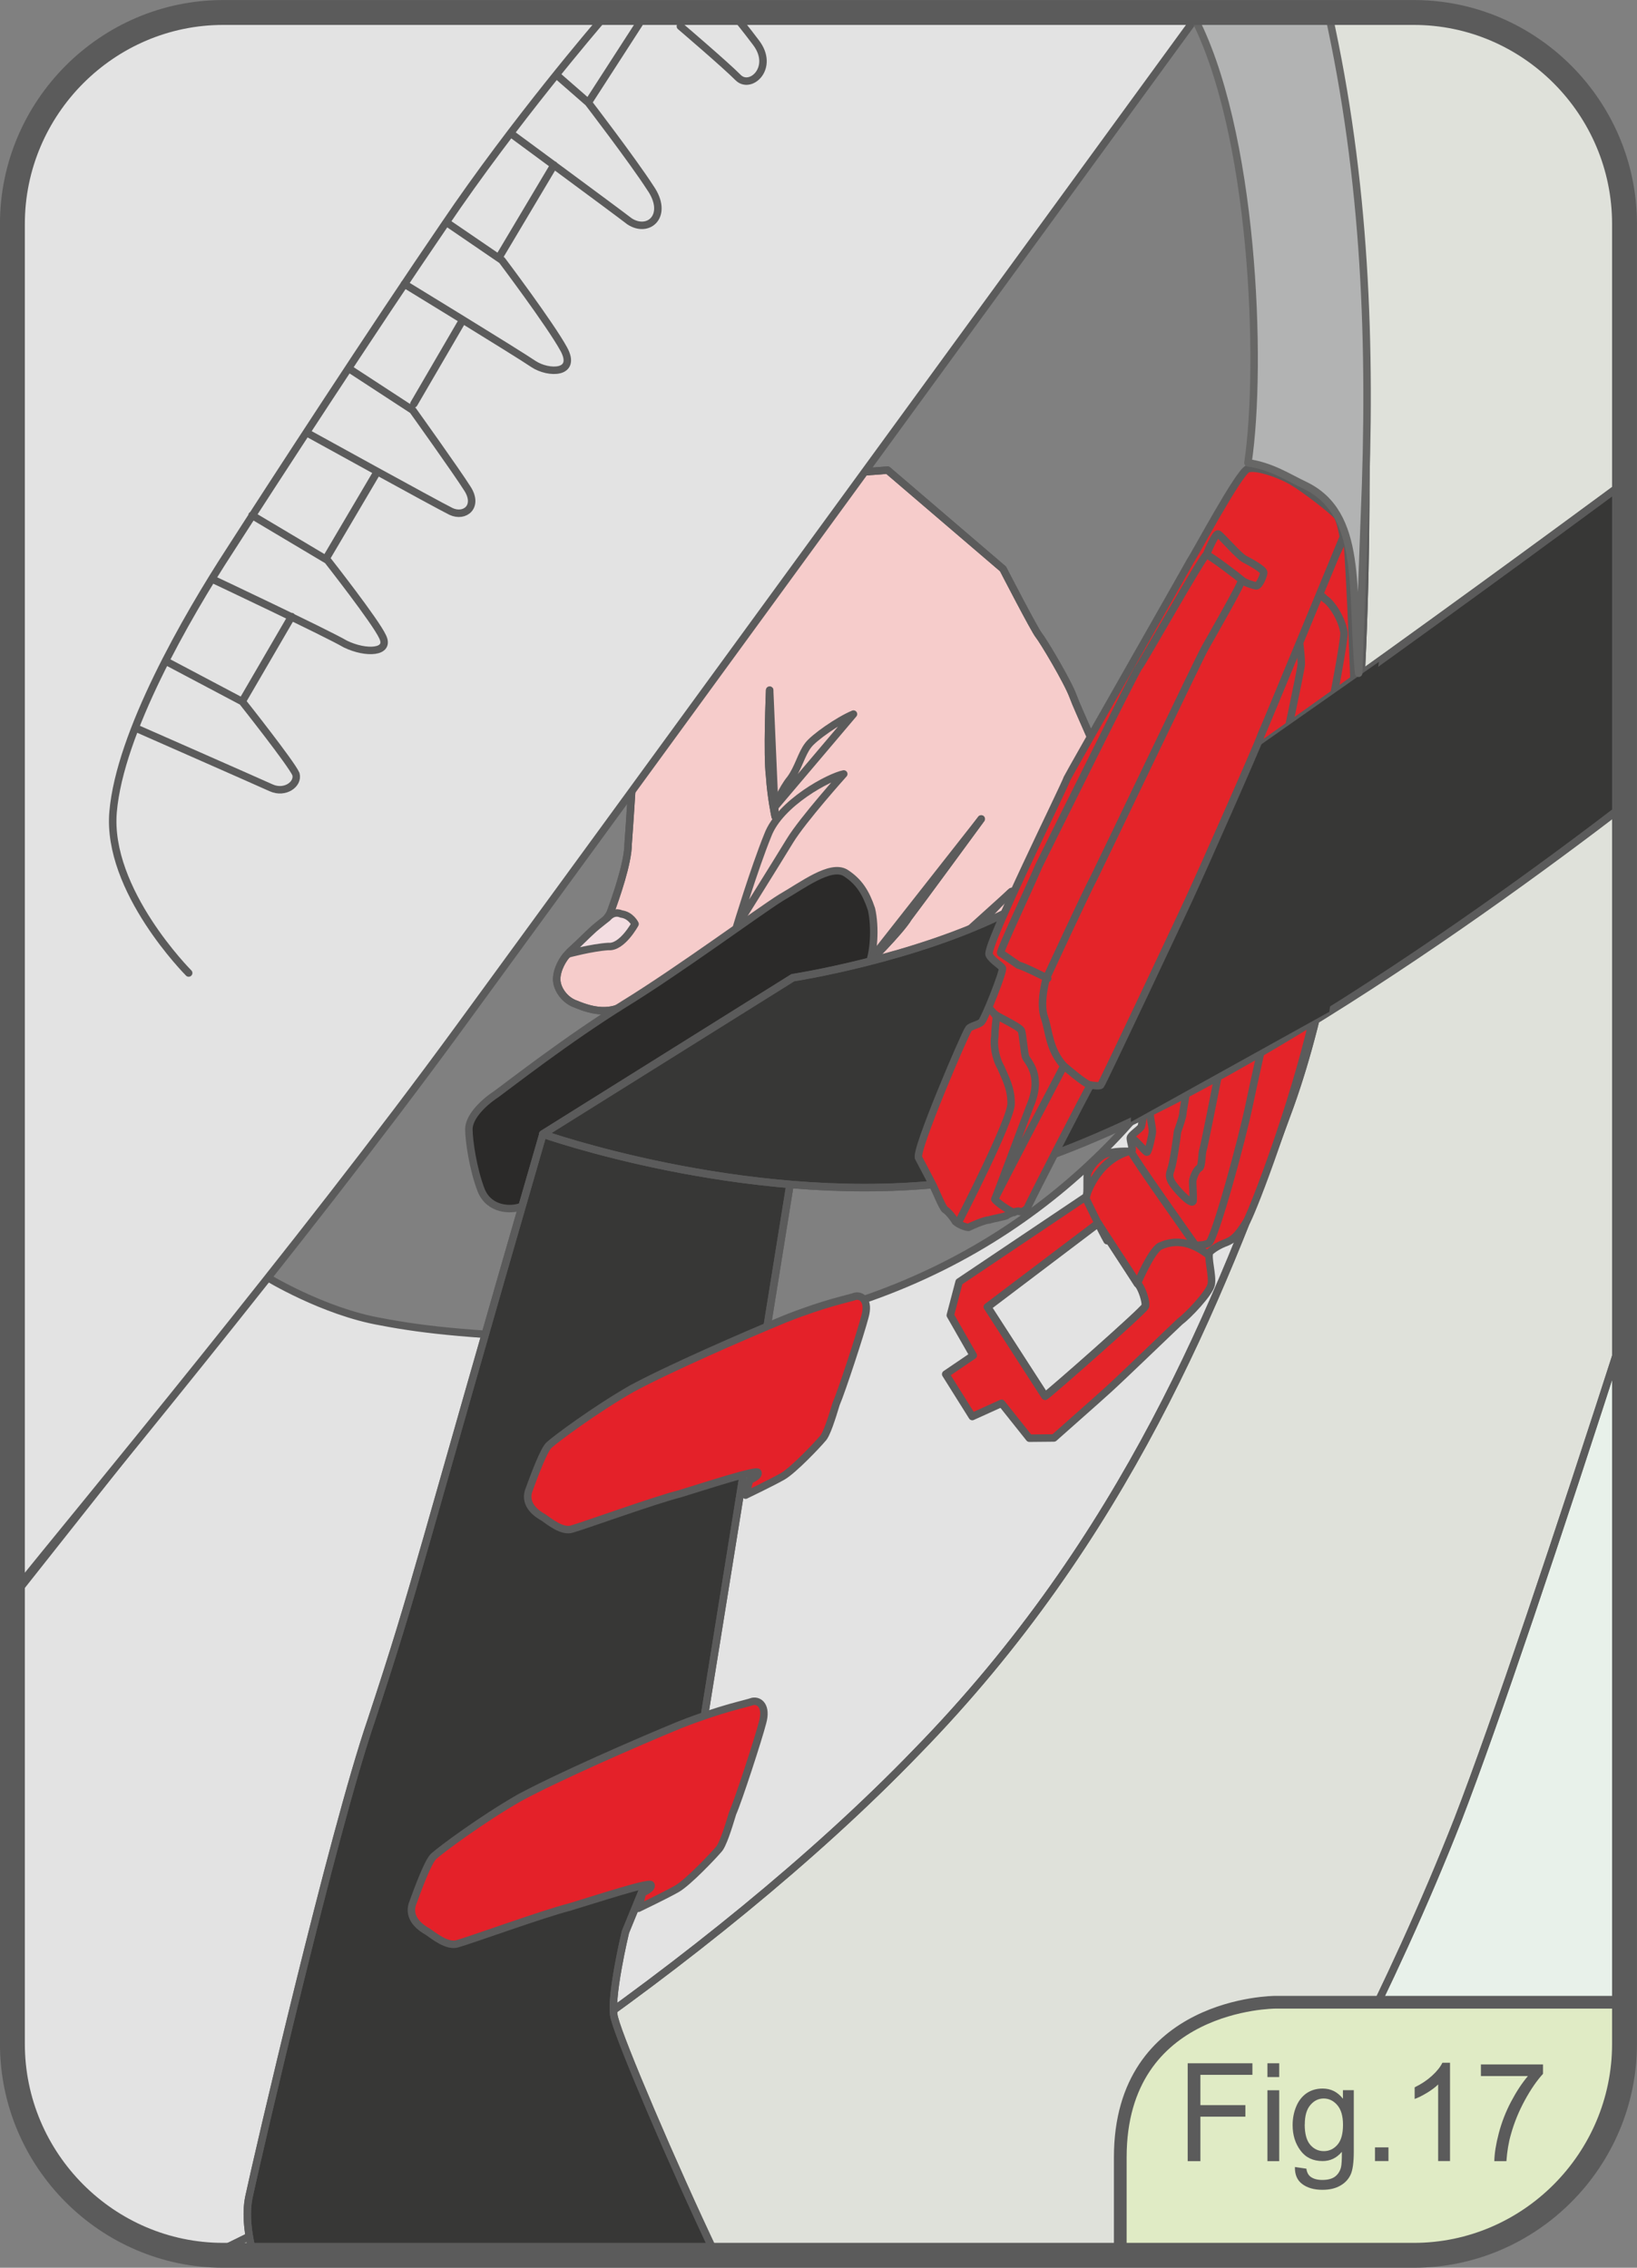<?xml version="1.0" encoding="UTF-8"?>
<!DOCTYPE svg PUBLIC "-//W3C//DTD SVG 1.1//EN" "http://www.w3.org/Graphics/SVG/1.1/DTD/svg11.dtd">
<!-- Creator: CorelDRAW 2017 -->
<svg xmlns="http://www.w3.org/2000/svg" xml:space="preserve" width="23.232mm" height="32.177mm" version="1.1" style="shape-rendering:geometricPrecision; text-rendering:geometricPrecision; image-rendering:optimizeQuality; fill-rule:evenodd; clip-rule:evenodd"
viewBox="0 0 212.48 294.29"
 xmlns:xlink="http://www.w3.org/1999/xlink">
 <rect x="0" y="0" width="212.48" height="294.29" fill="#808080" stroke="none"/>
 <defs>
  <style type="text/css">
   <![CDATA[
    .str4 {stroke:#5B5B5B;stroke-width:3.23;stroke-miterlimit:22.926}
    .str3 {stroke:#5B5B5B;stroke-width:1.65;stroke-linecap:round;stroke-linejoin:round;stroke-miterlimit:22.926}
    .str2 {stroke:#676766;stroke-width:0.97;stroke-linecap:round;stroke-linejoin:round;stroke-miterlimit:22.926}
    .str1 {stroke:#5B5B5B;stroke-width:0.97;stroke-linecap:round;stroke-linejoin:round;stroke-miterlimit:10}
    .str0 {stroke:#5B5B5B;stroke-width:0.97;stroke-linecap:round;stroke-linejoin:round;stroke-miterlimit:22.926}
    .fil1 {fill:none;fill-rule:nonzero}
    .fil2 {fill:#E3E3E3;fill-rule:nonzero}
    .fil10 {fill:#B2B3B3;fill-rule:nonzero}
    .fil12 {fill:#5B5B5B;fill-rule:nonzero}
    .fil7 {fill:#373736;fill-rule:nonzero}
    .fil5 {fill:#2B2A29;fill-rule:nonzero}
    .fil9 {fill:#E42429;fill-rule:nonzero}
    .fil8 {fill:#E42129;fill-rule:nonzero}
    .fil3 {fill:#F6CCCB;fill-rule:nonzero}
    .fil4 {fill:#F3DDE1;fill-rule:nonzero}
    .fil0 {fill:#E8F1EA;fill-rule:nonzero}
    .fil6 {fill:#DFE1DA;fill-rule:nonzero}
    .fil11 {fill:#E0EBC5;fill-rule:nonzero}
   ]]>
  </style>
 </defs>
 <g id="Livello_x0020_1">
  <path class="fil0" d="M120.18 292.67c0,0 90.69,-147.88 90.69,-147.88 0,0 0,120.44 0,120.44 0,15.1 -12.31,27.44 -27.36,27.44 0,0 -63.33,0 -63.33,0z"/>
  <path class="fil1 str0" d="M72.01 195.44c3.97,-1.67 6.71,-3.87 11.65,-4.08 4.78,-0.2 9.44,-0.74 14.23,-0.74"/>
  <path class="fil2" d="M156.08 117.81c0,0 14.8,-88.44 14.8,-88.44 0,0 14.45,-4.06 14.45,-4.06 0,0 -3.39,99.48 -3.39,99.48 0,0 -18.72,61.01 -18.72,61.01 0,0 -21.58,21.42 -21.58,21.42 0,0 -16.76,-32.62 -16.76,-32.62 0,0 21.4,-18.01 21.4,-18.01 0,0 9.81,-38.79 9.81,-38.79z"/>
  <path class="fil1 str0" d="M156.08 117.81c0,0 14.8,-88.44 14.8,-88.44 0,0 14.45,-4.06 14.45,-4.06 0,0 -3.39,99.48 -3.39,99.48 0,0 -18.72,61.01 -18.72,61.01 0,0 -21.58,21.42 -21.58,21.42 0,0 -16.76,-32.62 -16.76,-32.62 0,0 21.4,-18.01 21.4,-18.01 0,0 9.81,-38.79 9.81,-38.79z"/>
  <path class="fil1 str1" d="M156.08 117.81c0,0 14.8,-88.44 14.8,-88.44 0,0 14.45,-4.06 14.45,-4.06 0,0 -3.39,99.48 -3.39,99.48 0,0 -18.72,61.01 -18.72,61.01 0,0 -21.58,21.42 -21.58,21.42 0,0 -16.76,-32.62 -16.76,-32.62 0,0 21.4,-18.01 21.4,-18.01 0,0 9.81,-38.79 9.81,-38.79z"/>
  <path class="fil1 str0" d="M183.51 1.61c0,0 -154.54,0 -154.54,0"/>
  <path class="fil3" d="M82.07 101.42c0,0 -0.35,5.68 -0.54,8.11 0,2.44 -1.6,6.98 -2.32,8.93 -0.89,1.79 -4.64,4.22 -5.53,5.36 -0.53,0.49 -1.42,1.95 -1.42,3.25 0,1.3 1.07,2.76 2.49,3.24 2.32,0.97 4.46,1.3 6.6,0 2.14,-1.46 17.12,12.17 17.12,12.17 0,0 14.26,2.76 18.36,-0.32 3.92,-3.25 6.96,-6.33 7.85,-8.27 0.89,-1.79 2.86,-5.04 4.1,-6.66 1.07,-1.79 3.75,-5.03 4.99,-6.17 1.25,-1.14 3.03,-3.73 3.75,-5.03 0.89,-1.14 2.14,-3.41 2.49,-4.54 0.18,-1.3 0.18,-3.74 0.18,-3.74 0,0 0.89,-1.14 1.95,-2.11 1.07,-1.13 1.61,-2.6 1.25,-5.03 -0.53,-2.44 -3.39,-8.28 -4.1,-10.23 -0.71,-1.95 -3.92,-7.3 -4.46,-7.95 -0.54,-0.65 -4.64,-8.6 -4.64,-8.6 0,0 -14.98,-12.82 -14.98,-12.82 0,0 -6.6,0.49 -6.6,0.49 0,0 -20.33,25.31 -20.33,25.31 0,0 -5.89,12.34 -5.89,12.34 0,0 -0.35,2.27 -0.35,2.27z"/>
  <path class="fil1 str0" d="M82.07 101.42c0,0 -0.35,5.68 -0.54,8.11 0,2.44 -1.6,6.98 -2.32,8.93 -0.89,1.79 -4.64,4.22 -5.53,5.36 -0.53,0.49 -1.42,1.95 -1.42,3.25 0,1.3 1.07,2.76 2.49,3.24 2.32,0.97 4.46,1.3 6.6,0 2.14,-1.46 17.12,12.17 17.12,12.17 0,0 14.26,2.76 18.36,-0.32 3.92,-3.25 6.96,-6.33 7.85,-8.27 0.89,-1.79 2.86,-5.04 4.1,-6.66 1.07,-1.79 3.75,-5.03 4.99,-6.17 1.25,-1.14 3.03,-3.73 3.75,-5.03 0.89,-1.14 2.14,-3.41 2.49,-4.54 0.18,-1.3 0.18,-3.74 0.18,-3.74 0,0 0.89,-1.14 1.95,-2.11 1.07,-1.13 1.61,-2.6 1.25,-5.03 -0.53,-2.44 -3.39,-8.28 -4.1,-10.23 -0.71,-1.95 -3.92,-7.3 -4.46,-7.95 -0.54,-0.65 -4.64,-8.6 -4.64,-8.6 0,0 -14.98,-12.82 -14.98,-12.82 0,0 -6.6,0.49 -6.6,0.49 0,0 -20.33,25.31 -20.33,25.31 0,0 -5.89,12.34 -5.89,12.34 0,0 -0.35,2.27 -0.35,2.27"/>
  <path class="fil1 str1" d="M82.07 101.42c0,0 -0.35,5.68 -0.54,8.11 0,2.44 -1.6,6.98 -2.32,8.93 -0.89,1.79 -4.64,4.22 -5.53,5.36 -0.53,0.49 -1.42,1.95 -1.42,3.25 0,1.3 1.07,2.76 2.49,3.24 2.32,0.97 4.46,1.3 6.6,0 2.14,-1.46 17.12,12.17 17.12,12.17 0,0 14.26,2.76 18.36,-0.32 3.92,-3.25 6.96,-6.33 7.85,-8.27 0.89,-1.79 2.86,-5.04 4.1,-6.66 1.07,-1.79 3.75,-5.03 4.99,-6.17 1.25,-1.14 3.03,-3.73 3.75,-5.03 0.89,-1.14 2.14,-3.41 2.49,-4.54 0.18,-1.3 0.18,-3.74 0.18,-3.74 0,0 0.89,-1.14 1.95,-2.11 1.07,-1.13 1.61,-2.6 1.25,-5.03 -0.53,-2.44 -3.39,-8.28 -4.1,-10.23 -0.71,-1.95 -3.92,-7.3 -4.46,-7.95 -0.54,-0.65 -4.64,-8.6 -4.64,-8.6 0,0 -14.98,-12.82 -14.98,-12.82 0,0 -6.6,0.49 -6.6,0.49 0,0 -20.33,25.31 -20.33,25.31 0,0 -5.89,12.34 -5.89,12.34 0,0 -0.35,2.27 -0.35,2.27"/>
  <path class="fil3" d="M99.9 89.57c0,0 -0.36,8.44 0,11.2 0.18,2.76 0.71,5.19 0.71,5.19 0,0 -0.71,-16.39 -0.71,-16.39z"/>
  <path class="fil1 str0" d="M99.9 89.57c0,0 -0.36,8.44 0,11.2 0.18,2.76 0.71,5.19 0.71,5.19 0,0 -0.71,-16.39 -0.71,-16.39"/>
  <path class="fil1 str1" d="M99.9 89.57c0,0 -0.36,8.44 0,11.2 0.18,2.76 0.71,5.19 0.71,5.19"/>
  <path class="fil3" d="M102.53 109.11c1.7,-2.78 6.99,-8.67 6.99,-8.67 -1.78,0.33 -8.26,3.72 -9.86,7.94 -1.78,4.38 -4.04,11.86 -4.04,11.86 0,0 5.22,-8.35 6.91,-11.13z"/>
  <path class="fil1 str0" d="M102.53 109.11c1.7,-2.78 6.99,-8.67 6.99,-8.67 -1.78,0.33 -8.26,3.72 -9.86,7.94 -1.78,4.38 -4.04,11.86 -4.04,11.86 0,0 5.22,-8.35 6.91,-11.13"/>
  <path class="fil3" d="M100.61 104.66c0,0 0.89,-2.27 1.97,-3.57 1.07,-1.46 1.43,-3.24 2.32,-4.38 0.71,-0.97 3.92,-3.23 5.88,-4.04 0,0 -10.17,12 -10.17,12z"/>
  <path class="fil1 str0" d="M100.61 104.66c0,0 0.89,-2.27 1.97,-3.57 1.07,-1.46 1.43,-3.24 2.32,-4.38 0.71,-0.97 3.92,-3.23 5.88,-4.04 0,0 -10.17,12 -10.17,12"/>
  <path class="fil3" d="M127.36 106.28c0,0 -8.2,11.2 -9.45,12.82 -1.07,1.79 -5.35,6.01 -5.35,6.01 0,0 14.8,-18.83 14.8,-18.83z"/>
  <path class="fil1 str0" d="M127.36 106.28c0,0 -8.2,11.2 -9.45,12.82 -1.07,1.79 -5.35,6.01 -5.35,6.01 0,0 14.8,-18.83 14.8,-18.83"/>
  <path class="fil1 str1" d="M127.36 106.28c0,0 -8.2,11.2 -9.45,12.82 -1.07,1.79 -5.35,6.01 -5.35,6.01"/>
  <path class="fil3" d="M131.29 115.7c-0.53,0.33 -8.74,9.09 -11.06,11.52 -2.32,2.43 -5.88,5.68 -7.13,6.17 -1.43,0.65 -2.85,1.3 -2.85,1.3 0,0 21.04,-18.99 21.04,-18.99z"/>
  <path class="fil1 str0" d="M131.29 115.7c-0.53,0.33 -8.74,9.09 -11.06,11.52 -2.32,2.43 -5.88,5.68 -7.13,6.17 -1.43,0.65 -2.85,1.3 -2.85,1.3 0,0 21.04,-18.99 21.04,-18.99"/>
  <path class="fil1 str1" d="M131.29 115.7c-0.53,0.33 -8.74,9.09 -11.06,11.52 -2.32,2.43 -5.88,5.68 -7.13,6.17 -1.43,0.65 -2.85,1.3 -2.85,1.3"/>
  <path class="fil3" d="M132.89 120.89c0,0 -6.24,7.3 -8.02,9.74 -1.78,2.59 -4.1,5.03 -5.88,6.49 -1.79,1.46 -5.17,2.76 -5.17,2.76 0,0 19.08,-18.99 19.08,-18.99z"/>
  <path class="fil1 str0" d="M132.89 120.89c0,0 -6.24,7.3 -8.02,9.74 -1.78,2.59 -4.1,5.03 -5.88,6.49 -1.79,1.46 -5.17,2.76 -5.17,2.76 0,0 19.08,-18.99 19.08,-18.99"/>
  <path class="fil1 str1" d="M132.89 120.89c0,0 -6.24,7.3 -8.02,9.74 -1.78,2.59 -4.1,5.03 -5.88,6.49 -1.79,1.46 -5.17,2.76 -5.17,2.76"/>
  <path class="fil4" d="M73.69 123.81c0,0 3.08,-0.84 5.28,-0.98 1.78,0.17 3.46,-2.92 3.46,-2.92 0,0 -0.54,-1.14 -1.79,-1.3 -0.35,-0.16 -1.06,-0.32 -1.78,0.49 0,0 -1.19,0.93 -1.77,1.43 -0.58,0.5 -3.4,3.28 -3.4,3.28z"/>
  <path class="fil1 str1" d="M73.69 123.81c0,0 3.08,-0.84 5.28,-0.98 1.78,0.17 3.46,-2.92 3.46,-2.92 0,0 -0.54,-1.14 -1.79,-1.3 -0.35,-0.16 -1.06,-0.32 -1.78,0.49 0,0 -1.19,0.93 -1.77,1.43 -0.58,0.5 -3.4,3.28 -3.4,3.28"/>
  <path class="fil2" d="M34.57 165.69c0,0 7.38,4.53 14.87,5.83 5.89,1.14 12.49,1.78 26.75,2.27 75.79,1.78 90.41,-64.91 90.41,-64.91 0,0 -4.82,139.07 -4.82,139.07 0,0 -40.43,44.71 -40.43,44.71 0,0 -92.38,0 -92.38,0 -15.05,0 -27.35,-12.34 -27.35,-27.44 0,0 0,-57.91 0,-57.91 0,0 32.95,-41.63 32.95,-41.63z"/>
  <path class="fil1 str0" d="M1.62 207.32c0,0 32.95,-41.63 32.95,-41.63m0 0c0,0 7.38,4.53 14.86,5.83 5.89,1.14 12.49,1.79 26.75,2.27 75.79,1.78 90.41,-64.91 90.41,-64.91 0,0 -4.82,139.08 -4.82,139.08 0,0 -40.43,44.71 -40.43,44.71"/>
  <path class="fil2" d="M1.62 206.84c8.69,-10.8 37.36,-45.24 57.98,-73.46 21.47,-29.38 81.12,-111.2 95.87,-131.43 0,0 -130.82,0 -130.82,0 -13.01,2.09 -23.04,13.48 -23.04,27.1 0,0 0,177.79 0,177.79z"/>
  <path class="fil1 str0" d="M1.62 206.84c8.69,-10.8 37.36,-45.24 57.98,-73.46 21.47,-29.38 81.12,-111.2 95.87,-131.43 0,0 -130.82,0 -130.82,0"/>
  <path class="fil1 str1" d="M76.36 13.3c0,0 6.6,-10.22 6.6,-10.22m-18.01 30.02c0,0 6.96,-11.69 6.96,-11.69m-18.19 31c0,0 6.24,-10.71 6.24,-10.71m-17.47 30.51c0,0 6.41,-10.87 6.41,-10.87m-17.47 29.7c0,0 6.42,-11.03 6.42,-11.03m50.46 -76.6c0,0 5.89,5.03 7.49,6.65 1.61,1.63 4.81,-1.29 2.32,-4.54 -1.31,-1.74 -2.39,-3.07 -3.08,-3.89m-28.66 15.74c0,0 13.02,9.58 15.34,11.36 2.5,1.62 5.17,-0.81 2.67,-4.38 -2.31,-3.57 -8.03,-11.03 -8.03,-11.03 0,0 -4.09,-3.57 -4.09,-3.57m-19.79 27.1c0,0 14.62,8.93 16.76,10.39 1.97,1.3 5.71,1.3 3.93,-1.95 -1.78,-3.24 -8.02,-11.52 -8.02,-11.52 0,0 -7.13,-4.87 -7.13,-4.87m-18.19 27.26c0,0 16.76,9.25 18.73,10.22 1.78,0.81 3.57,-0.64 2.14,-2.92 -1.43,-2.27 -7.13,-10.23 -7.13,-10.23 0,0 -8.2,-5.35 -8.2,-5.35m-17.84 27.26c0,0 14.8,6.98 17.3,8.44 2.68,1.3 5.89,1.14 4.82,-0.97 -0.89,-1.95 -7.13,-9.9 -7.13,-9.9 0,0 -9.81,-5.84 -9.81,-5.84m-15.16 27.58c0,0 15.87,6.98 17.65,7.79 1.79,0.81 3.57,-0.49 3.21,-1.78 -0.53,-1.3 -6.96,-9.41 -6.96,-9.41 0,0 -9.81,-5.19 -9.81,-5.19m2.85 40.41c0,0 -10.7,-10.71 -9.81,-20.93 0.89,-10.23 9.46,-25.16 15.16,-33.92 5.53,-8.61 18.72,-28.89 27.82,-42.2 9.09,-13.47 20.14,-26.3 20.14,-26.3"/>
  <path class="fil5" d="M72.44 153.83c0,0 -3.56,2.11 -4.81,2.76 -1.25,0.49 -4.1,0.49 -5.17,-2.11 -1.07,-2.76 -1.6,-6.49 -1.6,-7.95 0,-1.46 1.6,-3.25 3.57,-4.55 1.78,-1.3 9.27,-7.14 16.58,-11.68 7.13,-4.38 17.48,-12.01 20.33,-13.79 2.85,-1.63 6.42,-4.38 8.38,-3.25 1.79,1.14 2.68,2.6 3.39,4.71 0.54,2.27 0.36,6 -0.54,7.62 -1.07,1.62 -4.99,5.03 -4.99,5.03 0,0 -35.13,23.21 -35.13,23.21z"/>
  <path class="fil1 str0" d="M72.44 153.83c0,0 -3.56,2.11 -4.81,2.76 -1.25,0.49 -4.1,0.49 -5.17,-2.11 -1.07,-2.76 -1.6,-6.49 -1.6,-7.95 0,-1.46 1.6,-3.25 3.57,-4.55 1.78,-1.3 9.27,-7.14 16.58,-11.68 7.13,-4.38 17.48,-12.01 20.33,-13.79 2.85,-1.63 6.42,-4.38 8.38,-3.25 1.79,1.14 2.68,2.6 3.39,4.71 0.54,2.27 0.36,6 -0.54,7.62 -1.07,1.62 -4.99,5.03 -4.99,5.03 0,0 -35.13,23.21 -35.13,23.21"/>
  <path class="fil6" d="M167.26 1.61c2.92,11.02 10.03,41.3 10.03,59.55 0,20.29 -0.71,56.81 -9.81,82.28 -9.27,25.48 -21.4,56.15 -48.5,83.9 -26.92,27.91 -68.11,54.37 -91.48,65.24 0,0 -0.08,0.04 -0.08,0.04 0.51,0.03 1.03,0.05 1.55,0.05 0,0 132.4,0 132.4,0 7.98,-13.68 19.19,-34.42 27.88,-56.55 4.85,-12.56 12.87,-36.42 21.62,-63.61 0,0 0,-143.46 0,-143.46 0,-15.09 -12.31,-27.44 -27.35,-27.44 0,0 -16.24,0 -16.24,0z"/>
  <path class="fil1 str0" d="M161.36 292.67c7.98,-13.68 19.19,-34.42 27.88,-56.55 4.85,-12.56 12.87,-36.42 21.62,-63.61m-43.6 -170.9c2.92,11.02 10.02,41.3 10.02,59.55 0,20.29 -0.71,56.81 -9.8,82.28 -9.27,25.48 -21.4,56.15 -48.5,83.9 -26.93,27.91 -68.11,54.37 -91.48,65.24 0,0 -0.08,0.04 -0.08,0.04"/>
  <path class="fil1 str1" d="M161.36 292.67c7.98,-13.68 19.19,-34.42 27.88,-56.55 4.85,-12.56 12.87,-36.42 21.62,-63.61m-43.6 -170.9c2.92,11.02 10.02,41.3 10.02,59.55 0,20.29 -0.71,56.81 -9.8,82.28 -9.27,25.48 -21.4,56.15 -48.5,83.9 -26.93,27.91 -68.11,54.37 -91.48,65.24 0,0 -0.08,0.04 -0.08,0.04"/>
  <path class="fil7" d="M70.48 147.18c-16.41,56.64 -16.23,57.77 -22.29,76.11 -5,14.6 -14.8,56.8 -15.87,61.83 -0.46,2.2 -0.14,4.83 0.58,7.55 0,0 60,0 60,0 -5.61,-11.77 -12.46,-27.93 -13.15,-30.75 -0.72,-2.27 1.42,-11.2 1.42,-11.2 0,0 9.46,-23.05 9.46,-23.05 0,0 16.05,-99.64 16.05,-99.64 0,0 -27.28,19.48 -27.28,19.48 0,0 -8.92,-0.33 -8.92,-0.33z"/>
  <path class="fil1 str0" d="M92.91 292.67c-5.61,-11.77 -12.46,-27.93 -13.15,-30.75 -0.72,-2.27 1.42,-11.2 1.42,-11.2 0,0 9.45,-23.05 9.45,-23.05 0,0 16.05,-99.64 16.05,-99.64 0,0 -27.29,19.48 -27.29,19.48 0,0 -8.92,-0.33 -8.92,-0.33m0 0c-16.41,56.64 -16.23,57.77 -22.29,76.11 -5,14.6 -14.8,56.8 -15.87,61.83 -0.45,2.2 -0.14,4.83 0.58,7.55"/>
  <path class="fil1 str1" d="M92.91 292.67c-5.61,-11.77 -12.46,-27.93 -13.15,-30.75 -0.72,-2.27 1.42,-11.2 1.42,-11.2 0,0 9.45,-23.05 9.45,-23.05 0,0 16.05,-99.64 16.05,-99.64 0,0 -27.29,19.48 -27.29,19.48 0,0 -8.92,-0.33 -8.92,-0.33m0 0c-16.41,56.64 -16.23,57.77 -22.29,76.11 -5,14.6 -14.8,56.8 -15.87,61.83 -0.45,2.2 -0.14,4.83 0.58,7.55"/>
  <path class="fil8" d="M97.31 192.07c0,0 1.25,-0.48 1.07,-0.97 0,-0.49 -6.95,1.78 -10.16,2.76 -3.22,0.81 -12.67,4.22 -13.92,4.55 -1.25,0.48 -3.03,-0.97 -3.74,-1.47 -0.89,-0.48 -2.5,-1.62 -1.96,-3.41 0.71,-1.94 1.96,-5.35 2.67,-6 0.89,-0.81 5.89,-4.54 10.7,-7.3 4.81,-2.6 14.44,-6.81 19.97,-9.09 5.35,-2.11 8.2,-2.6 9.09,-2.92 0.89,-0.16 1.79,0.65 1.25,2.6 -0.54,2.11 -3.04,9.74 -3.75,11.36 -0.54,1.78 -1.25,4.06 -1.78,4.54 -0.53,0.65 -3.74,4.06 -5.17,4.88 -1.43,0.81 -4.81,2.43 -4.81,2.43 0,0 0.53,-1.95 0.53,-1.95z"/>
  <path class="fil1 str0" d="M97.31 192.07c0,0 1.25,-0.48 1.07,-0.97 0,-0.49 -6.95,1.78 -10.16,2.76 -3.22,0.81 -12.67,4.22 -13.92,4.55 -1.25,0.48 -3.03,-0.97 -3.74,-1.47 -0.89,-0.48 -2.5,-1.62 -1.96,-3.41 0.71,-1.94 1.96,-5.35 2.67,-6 0.89,-0.81 5.89,-4.54 10.7,-7.3 4.81,-2.6 14.44,-6.81 19.97,-9.09 5.35,-2.11 8.2,-2.6 9.09,-2.92 0.89,-0.16 1.79,0.65 1.25,2.6 -0.54,2.11 -3.04,9.74 -3.75,11.36 -0.54,1.78 -1.25,4.06 -1.78,4.54 -0.53,0.65 -3.74,4.06 -5.17,4.88 -1.43,0.81 -4.81,2.43 -4.81,2.43 0,0 0.53,-1.95 0.53,-1.95"/>
  <path class="fil7" d="M210.86 104.49c-19.72,15.12 -63.17,46.36 -89.03,49.17 -25.68,2.6 -51.36,-6.48 -51.36,-6.48 0,0 32.45,-20.29 32.45,-20.29 0,0 15.87,-2.43 28,-8.6 13.13,-6.68 60.7,-41.45 79.93,-55.64 0,0 0,41.84 0,41.84z"/>
  <path class="fil1 str0" d="M210.86 104.49c-19.72,15.12 -63.17,46.36 -89.03,49.17 -25.68,2.6 -51.36,-6.48 -51.36,-6.48 0,0 32.45,-20.29 32.45,-20.29 0,0 15.87,-2.43 28,-8.6 13.13,-6.68 60.7,-41.45 79.93,-55.64m-152.58 183.28c4.13,-1.74 6.99,-4.03 12.13,-4.25 4.97,-0.21 9.82,-0.77 14.81,-0.77"/>
  <path class="fil8" d="M83.39 245.63c0,0 1.3,-0.51 1.11,-1.01 0,-0.51 -7.23,1.86 -10.58,2.87 -3.34,0.84 -13.17,4.4 -14.47,4.73 -1.3,0.51 -3.16,-1.01 -3.9,-1.52 -0.93,-0.51 -2.6,-1.69 -2.04,-3.55 0.74,-2.03 2.04,-5.57 2.78,-6.25 0.93,-0.84 6.13,-4.73 11.14,-7.6 5.01,-2.7 15.03,-7.09 20.79,-9.46 5.57,-2.19 8.54,-2.7 9.47,-3.04 0.93,-0.17 1.85,0.68 1.3,2.7 -0.56,2.19 -3.15,10.13 -3.9,11.82 -0.56,1.86 -1.3,4.22 -1.85,4.73 -0.56,0.67 -3.9,4.22 -5.38,5.07 -1.48,0.84 -5.01,2.53 -5.01,2.53 0,0 0.56,-2.03 0.56,-2.03z"/>
  <path class="fil1 str0" d="M83.39 245.63c0,0 1.3,-0.51 1.11,-1.01 0,-0.51 -7.23,1.86 -10.58,2.87 -3.34,0.84 -13.17,4.4 -14.47,4.73 -1.3,0.51 -3.16,-1.01 -3.9,-1.52 -0.93,-0.51 -2.6,-1.69 -2.04,-3.55 0.74,-2.03 2.04,-5.57 2.78,-6.25 0.93,-0.84 6.13,-4.73 11.14,-7.6 5.01,-2.7 15.03,-7.09 20.79,-9.46 5.57,-2.19 8.54,-2.7 9.47,-3.04 0.93,-0.17 1.85,0.68 1.3,2.7 -0.56,2.19 -3.15,10.13 -3.9,11.82 -0.56,1.86 -1.3,4.22 -1.85,4.73 -0.56,0.67 -3.9,4.22 -5.38,5.07 -1.48,0.84 -5.01,2.53 -5.01,2.53 0,0 0.56,-2.03 0.56,-2.03"/>
  <path class="fil9" d="M175.91 95.09c0,0 0,0 0,0 -0.12,-9.06 -0.97,-26.23 -1.18,-25.86 -0.21,0.37 -4.9,10.14 -5.34,11.28 -0.44,1.13 -7.25,15.03 -7.7,16.16 -0.43,0.94 -4.7,9.96 -5.1,10.32 -0.22,0.57 -3.37,6.37 -3.39,6.76 -0.02,0.38 -1.65,9.93 -1.93,11.84 -0.28,1.72 -1.48,10.32 -1.76,12.04 -0.28,1.72 -1.17,8.03 -1.39,8.59 -0.21,0.37 -1.39,1.09 -1.41,1.47 -0.02,0.39 0.49,1.76 0.11,1.74 -0.38,-0.02 -2.29,-0.12 -3.46,0.4 -0.78,0.34 -1.99,1.63 -2.23,2.58 -0.06,1.15 0.05,2.7 -0.15,2.88 0,0 -16.49,11.07 -16.49,11.07 0,0 -1.14,4.33 -1.14,4.33 0,0 2.98,5.21 2.98,5.21 0,0 -3.58,2.43 -3.58,2.43 0,0 3.45,5.5 3.45,5.5 0,0 3.8,-1.72 3.8,-1.72 0,0 3.61,4.53 3.61,4.53 0,0 3.19,-0.03 3.19,-0.03 1.41,-1.27 5.12,-4.51 7.12,-6.33 2,-1.82 8.43,-8.04 9.23,-8.77 0.99,-0.72 3.81,-3.66 4.06,-4.8 0.25,-1.15 -0.57,-3.69 -0.16,-4.25 0.4,-0.37 1.19,-0.9 2.16,-1.24 0.78,-0.35 1.37,-0.7 2.62,-2.75 1.06,-2.06 5.9,-14.71 8.58,-26.13 2.67,-11.41 5.43,-28.21 5.5,-37.26zm-27.24 74.46c-0.22,0.57 -12.41,11.3 -13,11.65 0,0 -7.47,-11.57 -7.47,-11.57 0,0 14.37,-10.87 14.37,-10.87 0.18,0.39 4.75,7.25 5.1,7.85 0.55,0.41 1.21,2.57 1,2.94z"/>
  <path class="fil1 str0" d="M175.91 95.09c0,0 0,0 0,0 -0.12,-9.06 -0.97,-26.23 -1.18,-25.86 -0.21,0.37 -4.9,10.14 -5.34,11.28 -0.44,1.13 -7.25,15.03 -7.7,16.16 -0.43,0.94 -4.7,9.96 -5.1,10.32 -0.22,0.57 -3.37,6.37 -3.39,6.76 -0.02,0.38 -1.65,9.93 -1.93,11.84 -0.28,1.72 -1.48,10.32 -1.76,12.04 -0.28,1.72 -1.17,8.03 -1.39,8.59 -0.21,0.37 -1.39,1.09 -1.41,1.47 -0.02,0.39 0.49,1.76 0.11,1.74 -0.38,-0.02 -2.29,-0.12 -3.46,0.4 -0.78,0.34 -1.99,1.63 -2.23,2.58 -0.06,1.15 0.05,2.7 -0.15,2.88 0,0 -16.49,11.07 -16.49,11.07 0,0 -1.14,4.33 -1.14,4.33 0,0 2.98,5.21 2.98,5.21 0,0 -3.58,2.43 -3.58,2.43 0,0 3.45,5.5 3.45,5.5 0,0 3.8,-1.72 3.8,-1.72 0,0 3.61,4.53 3.61,4.53 0,0 3.19,-0.03 3.19,-0.03 1.41,-1.27 5.12,-4.51 7.12,-6.33 2,-1.82 8.43,-8.04 9.23,-8.77 0.99,-0.72 3.81,-3.66 4.06,-4.8 0.25,-1.15 -0.57,-3.69 -0.16,-4.25 0.4,-0.37 1.19,-0.9 2.16,-1.24 0.78,-0.35 1.37,-0.7 2.62,-2.75 1.06,-2.06 5.9,-14.71 8.58,-26.13 2.67,-11.41 5.43,-28.21 5.5,-37.26m-27.24 74.46c-0.22,0.57 -12.41,11.3 -13,11.65 0,0 -7.47,-11.57 -7.47,-11.57 0,0 14.37,-10.87 14.37,-10.87 0.18,0.39 4.75,7.25 5.1,7.85 0.55,0.41 1.21,2.57 1,2.94"/>
  <path class="fil1 str1" d="M146.81 149.43c-0.02,0.38 8.36,12.17 8.36,12.17 0,0 1.15,0.06 1.73,-0.3 0.79,-0.54 4.3,-13.26 5.31,-18.21 1.01,-4.95 4.66,-20.36 5.74,-26.66 1.28,-6.48 6.6,-32.39 6.5,-34.32 -0.29,-1.94 -1.71,-3.94 -2.46,-4.37 -0.54,-0.6 -1.1,-0.83 -1.1,-0.83 0,0 -2.39,5.65 -2.39,5.85 0.18,0.2 0.44,2.72 0.4,3.48 -0.04,0.77 -2.28,11.05 -2.8,13.72 -0.5,2.47 -3.15,16.97 -3.53,17.14 -0.21,0.38 -1.24,1.86 -1.27,2.44 -0.03,0.58 0.51,1.18 0.25,2.52 -0.27,1.52 -5.16,26.49 -5.38,27.06 -0.22,0.57 -0.12,2.31 -0.51,2.48 -0.39,0.17 -0.83,1.31 -0.85,1.69 -0.02,0.39 0.1,1.74 0.06,2.51 -0.04,0.77 -1.86,-1.06 -2.57,-2.06 -0.89,-1.2 -0.29,-1.75 -0.28,-2.13 0.21,-0.38 0.78,-4.2 0.82,-4.77 0.22,-0.57 0.67,-1.9 0.69,-2.28 0.03,-0.57 0.54,-3.05 0.56,-3.62 0.22,-0.57 5.33,-26.11 5.35,-26.49 0.02,-0.38 3.52,-20.61 3.52,-20.61 0,0 -1.83,5.88 -1.84,6.07 -0.2,0.18 -4.04,8.27 -4.26,8.83 -0.22,0.57 -0.5,2.29 -0.71,2.66 -0.21,0.37 -0.83,1.3 -0.7,2.46 -0.06,1.15 -0.68,6.12 -0.95,7.46 -0.27,1.52 -4.1,20.77 -4.12,21.16 -0.21,0.37 -1.01,1.1 -1.04,1.68 -0.21,0.37 0.27,2.13 0.24,2.71 -0.02,0.38 -0.51,2.67 -0.71,2.66 -0.19,-0.01 -1.63,-1.81 -2.01,-1.84m-0.28 1.72c-4.46,1.31 -5.66,6.06 -5.66,6.06 0,0 2.08,4.34 2.78,5.54m3.92 5.58c0,0 1.74,-4.14 2.92,-4.86 1.17,-0.52 3.3,-1.18 6.25,1.09m-8.17 6.7c-0.22,0.57 -12.41,11.3 -13,11.66 0,0 -7.47,-11.58 -7.47,-11.58 0,0 14.37,-10.87 14.37,-10.87 0,0 5.1,7.85 5.1,7.85 0.55,0.42 1.21,2.56 1,2.94m62.2 -65.05c-19.72,15.12 -63.16,46.36 -89.02,49.18 -25.68,2.6 -51.36,-6.49 -51.36,-6.49 0,0 32.45,-20.29 32.45,-20.29 0,0 15.87,-2.43 28,-8.6 13.13,-6.69 60.7,-41.46 79.93,-55.64"/>
  <path class="fil7" d="M148.13 107.52c0,0 30.85,-21.63 30.85,-21.63 0,0 -6.44,45.42 -6.44,45.42 0,0 -25.76,14.3 -25.76,14.3 0,0 1.35,-38.08 1.35,-38.08z"/>
  <path class="fil9" d="M119.22 150.24c0,0 1.53,2.88 1.91,3.65 0.38,0.77 1.14,2.69 1.52,3.08 0.39,0.2 1.15,1.15 1.34,1.54 0.38,0.38 1.34,0.77 1.72,0.77 0.38,-0.2 2.1,-0.96 2.67,-0.96 0.58,-0.2 1.91,-0.39 2.29,-0.58 0.19,-0.19 1.15,-0.57 1.53,-0.57 0.38,0.19 0.76,0 1.14,-0.39 0.19,-0.58 8.01,-15.76 8.2,-15.96 0.19,0 1.14,0.19 1.34,0 0.19,-0.19 11.45,-24.03 12.02,-25.38 0.56,-1.16 8.58,-19.23 8.76,-19.99 0.38,-0.77 10.69,-25.76 10.69,-25.76 0,-0.19 -0.38,-2.12 -0.76,-2.7 -0.58,-0.76 -4.39,-3.65 -5.72,-4.42 -1.53,-0.96 -4.77,-2.12 -5.91,-1.73 -1.15,0.39 -6.87,11.15 -7.44,11.92 -0.39,0.77 -15.65,27.5 -16.02,28.27 -0.19,0.77 -10.68,21.91 -10.11,22.88 0.38,0.76 1.53,1.35 1.72,1.73 0.19,0.38 -2.28,6.53 -2.67,6.92 -0.19,0.39 -1.53,0.58 -1.72,0.96 -0.38,0.39 -7.06,15.96 -6.48,16.73z"/>
  <path class="fil1 str0" d="M119.22 150.24c0,0 1.53,2.88 1.91,3.65 0.38,0.77 1.14,2.69 1.52,3.08 0.39,0.2 1.15,1.15 1.34,1.54 0.38,0.38 1.34,0.77 1.72,0.77 0.38,-0.2 2.1,-0.96 2.67,-0.96 0.58,-0.2 1.91,-0.39 2.29,-0.58 0.19,-0.19 1.15,-0.57 1.53,-0.57 0.38,0.19 0.76,0 1.14,-0.39 0.19,-0.58 8.01,-15.76 8.2,-15.96 0.19,0 1.14,0.19 1.34,0 0.19,-0.19 11.45,-24.03 12.02,-25.38 0.56,-1.16 8.58,-19.23 8.76,-19.99 0.38,-0.77 10.69,-25.76 10.69,-25.76 0,-0.19 -0.38,-2.12 -0.76,-2.7 -0.58,-0.76 -4.39,-3.65 -5.72,-4.42 -1.53,-0.96 -4.77,-2.12 -5.91,-1.73 -1.15,0.39 -6.87,11.15 -7.44,11.92 -0.39,0.77 -15.65,27.5 -16.02,28.27 -0.19,0.77 -10.68,21.91 -10.11,22.88 0.38,0.76 1.53,1.35 1.72,1.73 0.19,0.38 -2.28,6.53 -2.67,6.92 -0.19,0.39 -1.53,0.58 -1.72,0.96 -0.38,0.39 -7.06,15.96 -6.48,16.73"/>
  <path class="fil1 str1" d="M124.37 158.69c0,0 7.06,-13.64 6.87,-15.57 0,-1.92 -0.77,-3.27 -1.34,-4.61 -0.77,-1.35 -0.95,-3.08 -0.77,-4.04 0,-0.96 0.19,-2.12 0.19,-2.5 -0.19,-0.39 -0.76,-0.96 -0.95,-1.15m0.76 0.77c0,0.19 3.05,1.54 3.43,2.12 0.19,0.38 0.38,3.07 0.57,3.46 0.19,0.58 2.29,2.31 0.57,6.35 -1.33,3.46 -4.38,11.73 -4.58,12.11m27.47 -83.64c0,0 1.15,-2.88 1.53,-2.69 0.38,0.19 2.67,2.88 3.44,3.27 0.76,0.38 2.47,1.34 2.47,1.73 0,0.38 -0.57,1.73 -0.95,1.73 -0.19,0 -1.53,-0.38 -1.91,-0.77m-23.08 63.07c-1.91,-2.12 -1.91,-4.42 -2.48,-6.16 -0.76,-1.92 0.19,-5.19 0.19,-5.19 0,0 5.16,-11.15 6.29,-13.27 1.15,-2.31 13.54,-28.26 14.31,-29.61 0.76,-1.35 4.96,-8.65 4.77,-8.84 -0.19,-0.19 -4.2,-3.27 -4.58,-3.27 -0.38,0 -8.39,14.23 -8.78,14.61 -0.38,0.38 -11.82,23.46 -12.97,25.76 -0.96,2.31 -5.15,11.15 -4.96,11.34 0.38,0.19 1.72,1.16 2.29,1.54 0.76,0.19 3.43,1.53 3.82,1.73m-4.39 30.38c-0.58,-0.19 -2.29,-1.35 -2.48,-1.73 0,-0.19 8.97,-17.3 8.97,-17.3 0,0 2.86,2.49 3.43,2.49"/>
  <path class="fil10" d="M176.35 87.38c0,0 0.74,-20.16 0.74,-20.16 0.97,-22.49 0.12,-43.9 -4.7,-65.61 0,0 -0.21,0 -0.21,0 0,0 -17.51,0.07 -17.51,0.07 8.1,14.98 9.2,45.63 7.3,58.38 3.08,0.43 5.33,1.95 7.3,2.87 7.8,3.68 6.03,13.76 7.07,24.44z"/>
  <path class="fil1 str2" d="M172.19 1.61c0,0 -17.51,0.07 -17.51,0.07 8.09,14.98 9.2,45.63 7.3,58.38 3.08,0.43 5.33,1.95 7.3,2.87 7.8,3.68 6.03,13.76 7.07,24.44m0 0c0,0 0.74,-20.16 0.74,-20.16 0.97,-22.49 0.13,-43.9 -4.7,-65.61"/>
  <path class="fil11" d="M210.86 259.84c0,0 -45.33,0 -45.33,0 0,0 -20.12,0 -20.12,20.12 0,0 0,12.71 0,12.71 0,0 38.1,0 38.1,0 15.05,0 27.35,-12.34 27.35,-27.44 0,0 0,-5.39 0,-5.39z"/>
  <path class="fil1 str3" d="M210.86 259.84c0,0 -45.33,0 -45.33,0 0,0 -20.12,0 -20.12,20.12 0,0 0,12.71 0,12.71"/>
  <path class="fil1 str4" d="M1.61 265.24c0,15.09 12.31,27.44 27.36,27.44 0,0 154.54,0 154.54,0 15.04,0 27.35,-12.35 27.35,-27.44 0,0 0,-236.18 0,-236.18 0,-15.09 -12.31,-27.44 -27.35,-27.44 0,0 -154.54,0 -154.54,0 -15.04,0 -27.36,12.35 -27.36,27.44 0,0 0,236.18 0,236.18"/>
  <path class="fil12" d="M154.16 280.46l0 -12.7 8.4 0 0 1.5 -6.75 0 0 3.93 5.84 0 0 1.5 -5.84 0 0 5.77 -1.65 0zm10.35 -10.91l0 -1.79 1.53 0 0 1.79 -1.53 0zm0 10.91l0 -9.2 1.53 0 0 9.2 -1.53 0zm3.58 0.76l1.48 0.22c0.06,0.47 0.24,0.81 0.52,1.03 0.38,0.29 0.9,0.43 1.55,0.43 0.71,0 1.26,-0.15 1.64,-0.43 0.38,-0.29 0.65,-0.69 0.78,-1.22 0.08,-0.32 0.12,-0.98 0.11,-2 -0.67,0.8 -1.5,1.2 -2.5,1.2 -1.24,0 -2.2,-0.46 -2.87,-1.37 -0.68,-0.91 -1.02,-2.01 -1.02,-3.29 0,-0.88 0.16,-1.69 0.47,-2.43 0.31,-0.74 0.76,-1.31 1.35,-1.72 0.59,-0.4 1.29,-0.6 2.08,-0.6 1.07,0 1.94,0.44 2.63,1.32l0 -1.11 1.41 0 0 7.95c0,1.43 -0.14,2.45 -0.43,3.05 -0.29,0.6 -0.74,1.07 -1.36,1.41 -0.62,0.35 -1.38,0.52 -2.29,0.52 -1.07,0 -1.94,-0.25 -2.6,-0.74 -0.67,-0.49 -0.99,-1.24 -0.96,-2.23zm1.26 -5.53c0,1.21 0.24,2.09 0.71,2.64 0.47,0.55 1.06,0.83 1.77,0.83 0.7,0 1.29,-0.28 1.77,-0.83 0.48,-0.55 0.72,-1.41 0.72,-2.59 0,-1.13 -0.25,-1.98 -0.74,-2.55 -0.49,-0.57 -1.08,-0.86 -1.77,-0.86 -0.67,0 -1.25,0.28 -1.73,0.85 -0.48,0.56 -0.72,1.4 -0.72,2.51zm9.12 4.76l0 -1.78 1.75 0 0 1.78 -1.75 0zm9.73 0l-1.53 0 0 -9.94c-0.37,0.36 -0.85,0.72 -1.44,1.08 -0.6,0.36 -1.13,0.63 -1.61,0.8l0 -1.51c0.85,-0.41 1.6,-0.91 2.24,-1.49 0.64,-0.58 1.09,-1.15 1.36,-1.7l0.99 0 0 12.76zm4.02 -11.04l0 -1.5 8.06 0 0 1.22c-0.79,0.86 -1.58,2 -2.36,3.43 -0.78,1.43 -1.38,2.9 -1.8,4.41 -0.31,1.06 -0.5,2.23 -0.59,3.49l-1.57 0c0.02,-1 0.21,-2.21 0.58,-3.62 0.37,-1.41 0.9,-2.78 1.59,-4.09 0.69,-1.31 1.42,-2.42 2.19,-3.33l-6.1 0z"/>
 </g>
</svg>
